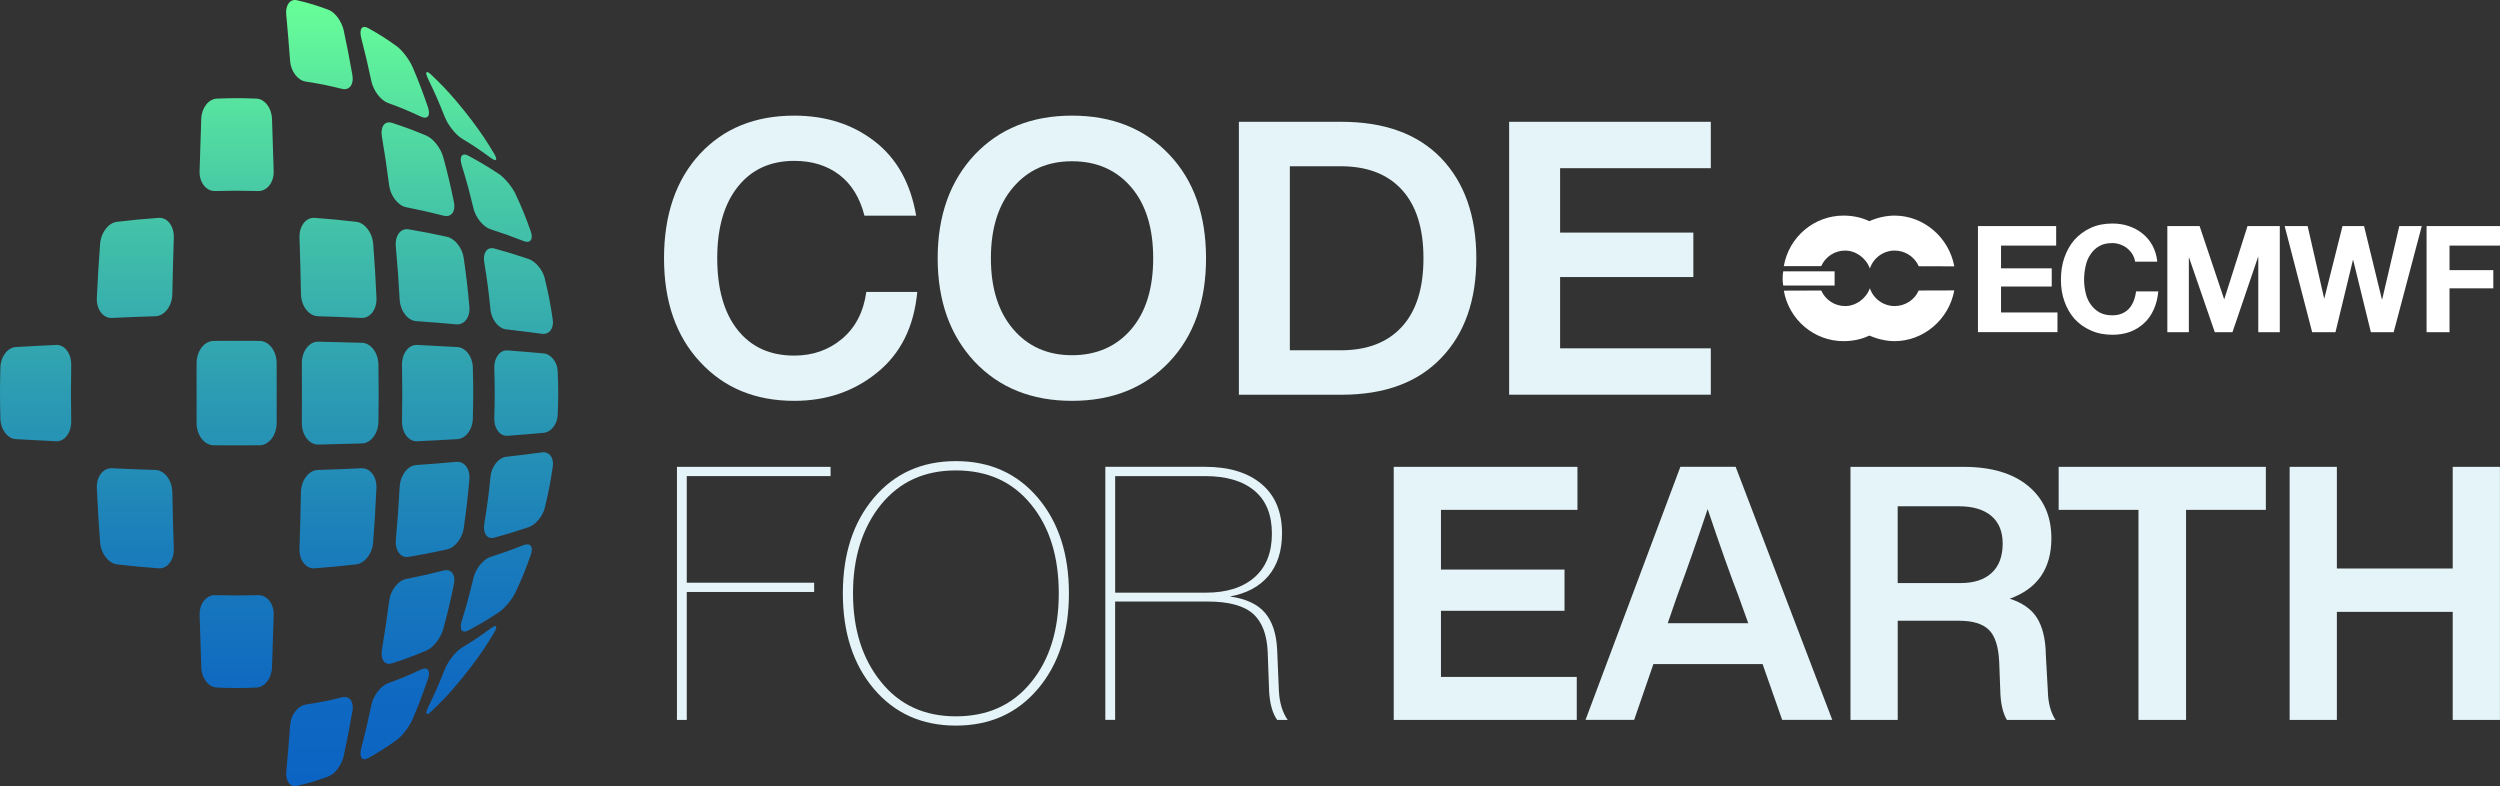 <svg width="159" height="50" viewBox="0 0 159 50" fill="none" xmlns="http://www.w3.org/2000/svg">
<rect x="0" y="0" width="159" height="50" fill="#333333" stroke="none"/>
<path d="M50.514 25.494C48.048 25.494 46.057 24.675 44.537 23.032C43.001 21.39 42.232 19.187 42.232 16.424C42.232 13.661 42.993 11.435 44.513 9.792C46.018 8.168 48.017 7.354 50.514 7.354C52.515 7.354 54.218 7.899 55.627 8.988C57.035 10.076 57.914 11.653 58.268 13.717H54.979C54.69 12.58 54.159 11.713 53.383 11.121C52.608 10.527 51.651 10.232 50.514 10.232C48.992 10.232 47.797 10.781 46.925 11.877C46.053 12.975 45.616 14.49 45.616 16.424C45.616 18.358 46.047 19.894 46.912 20.983C47.776 22.071 48.976 22.616 50.512 22.616C51.697 22.616 52.713 22.259 53.561 21.543C54.409 20.828 54.921 19.836 55.097 18.569H58.338C58.131 20.78 57.282 22.486 55.793 23.69C54.32 24.893 52.559 25.494 50.512 25.494H50.514Z" fill="#E4F4F8"/>
<path d="M68.182 25.494C65.622 25.494 63.556 24.665 61.988 23.007C60.421 21.334 59.636 19.139 59.636 16.424C59.636 13.71 60.421 11.516 61.988 9.841C63.556 8.183 65.622 7.354 68.182 7.354C70.742 7.354 72.808 8.183 74.376 9.841C75.929 11.482 76.704 13.678 76.704 16.424C76.704 19.171 75.929 21.364 74.376 23.007C72.808 24.665 70.742 25.494 68.182 25.494ZM63.021 16.424C63.021 18.326 63.493 19.828 64.437 20.934C65.381 22.039 66.629 22.592 68.182 22.592C69.735 22.592 71.007 22.039 71.951 20.934C72.878 19.845 73.343 18.341 73.343 16.424C73.343 14.507 72.878 13.003 71.951 11.914C71.007 10.809 69.75 10.256 68.182 10.256C66.614 10.256 65.381 10.809 64.437 11.914C63.493 13.02 63.021 14.524 63.021 16.424Z" fill="#E4F4F8"/>
<path d="M78.793 7.747H85.323C88.059 7.747 90.173 8.52 91.662 10.063C93.15 11.623 93.894 13.744 93.894 16.426C93.894 19.109 93.15 21.221 91.662 22.765C90.173 24.325 88.061 25.105 85.323 25.105H78.793V7.747ZM82.034 22.278H85.275C86.956 22.278 88.252 21.778 89.164 20.778C90.077 19.778 90.532 18.328 90.532 16.426C90.532 14.524 90.077 13.075 89.164 12.074C88.252 11.074 86.956 10.574 85.275 10.574H82.034V22.276V22.278Z" fill="#E4F4F8"/>
<path d="M108.807 7.747V10.697H99.223V14.793H107.697V17.62H99.223V22.154H108.807V25.103H95.981V7.747H108.807Z" fill="#E4F4F8"/>
<path d="M52.825 29.692V30.28H43.678V37.061H51.78V37.649H43.678V45.787H43.054V29.692H52.825Z" fill="#E4F4F8"/>
<path d="M66.026 43.796C64.704 45.364 62.962 46.148 60.795 46.148C58.627 46.148 56.886 45.364 55.564 43.796C54.259 42.243 53.605 40.224 53.605 37.737C53.605 35.25 54.259 33.231 55.564 31.679C56.884 30.111 58.627 29.327 60.795 29.327C62.962 29.327 64.704 30.111 66.026 31.679C67.331 33.231 67.984 35.25 67.984 37.737C67.984 40.224 67.331 42.243 66.026 43.796ZM60.795 45.559C62.813 45.559 64.408 44.836 65.58 43.39C66.752 41.958 67.338 40.074 67.338 37.739C67.338 35.405 66.752 33.519 65.58 32.089C64.408 30.641 62.813 29.919 60.795 29.919C58.777 29.919 57.219 30.643 56.032 32.089C54.846 33.566 54.252 35.45 54.252 37.739C54.252 40.029 54.846 41.907 56.032 43.367C57.204 44.83 58.792 45.559 60.795 45.559Z" fill="#E4F4F8"/>
<path d="M81.228 41.311L81.339 43.978C81.384 44.717 81.569 45.321 81.897 45.787H81.228C80.932 45.366 80.76 44.762 80.716 43.978L80.627 41.491C80.582 40.362 80.268 39.54 79.681 39.027C79.094 38.516 78.141 38.258 76.821 38.258H70.922V45.785H70.298V29.69H76.641C78.17 29.69 79.368 30.055 80.236 30.786C81.104 31.517 81.537 32.56 81.537 33.916C81.537 35.031 81.252 35.931 80.68 36.617C80.108 37.303 79.288 37.743 78.22 37.938C79.229 38.074 79.971 38.418 80.445 38.967C80.919 39.518 81.18 40.298 81.225 41.307L81.228 41.311ZM70.924 37.694H76.688C78.007 37.694 79.038 37.371 79.781 36.722C80.523 36.074 80.893 35.147 80.893 33.942C80.893 32.737 80.523 31.825 79.781 31.207C79.038 30.588 77.993 30.28 76.643 30.28H70.924V37.694Z" fill="#E4F4F8"/>
<path d="M100.326 29.692V32.427H91.645V36.224H99.503V38.847H91.645V43.052H100.282V45.787H88.641V29.692H100.326Z" fill="#E4F4F8"/>
<path d="M116.53 45.785H113.346L112.101 42.236H105.156L103.932 45.785H100.839L106.871 29.69H110.388L116.532 45.785H116.53ZM106.67 37.895L106.068 39.636H111.188L110.564 37.895C110.044 36.555 109.393 34.717 108.606 32.38C107.982 34.248 107.338 36.087 106.67 37.895Z" fill="#E4F4F8"/>
<path d="M130.107 41.514L130.241 43.911C130.255 44.68 130.418 45.306 130.731 45.787H127.638C127.371 45.336 127.229 44.695 127.216 43.866L127.149 42.102C127.105 41.123 126.886 40.441 126.492 40.057C126.1 39.674 125.472 39.48 124.612 39.48H120.695V45.787H117.69V29.692H124.88C126.646 29.692 128.017 30.098 128.998 30.912C129.978 31.726 130.468 32.833 130.468 34.235C130.468 36.164 129.585 37.444 127.819 38.078C128.621 38.333 129.195 38.737 129.545 39.286C129.893 39.837 130.081 40.578 130.113 41.512L130.107 41.514ZM120.693 32.201V37.083H124.698C125.544 37.083 126.202 36.869 126.668 36.438C127.134 36.01 127.37 35.388 127.37 34.574C127.37 33.805 127.129 33.218 126.646 32.81C126.163 32.404 125.478 32.2 124.587 32.2H120.693V32.201Z" fill="#E4F4F8"/>
<path d="M130.931 29.692H144.108V32.427H139.033V45.787H136.006V32.427H130.931V29.692Z" fill="#E4F4F8"/>
<path d="M155.993 36.157V29.692H158.997V45.787H155.993V38.914H148.625V45.787H145.621V29.692H148.625V36.157H155.993Z" fill="#E4F4F8"/>
<path d="M130.772 14.377V15.62H127.266V17.064H130.49V18.222H127.266V19.874H130.855V21.124H125.798V14.376H130.772V14.377ZM135.79 16.641H137.204C137.165 16.246 137.052 15.908 136.893 15.607C136.726 15.306 136.514 15.05 136.254 14.849C136.003 14.64 135.707 14.486 135.381 14.377C135.061 14.268 134.713 14.216 134.346 14.216C133.83 14.216 133.372 14.308 132.969 14.494C132.565 14.68 132.223 14.934 131.934 15.252C131.66 15.567 131.447 15.954 131.296 16.379C131.144 16.812 131.075 17.284 131.075 17.785C131.075 18.287 131.144 18.742 131.296 19.16C131.44 19.584 131.66 19.955 131.934 20.273C132.223 20.588 132.565 20.836 132.969 21.013C133.38 21.199 133.835 21.291 134.346 21.291C134.75 21.291 135.129 21.229 135.471 21.105C135.814 20.974 136.103 20.797 136.362 20.556C136.621 20.318 136.826 20.024 136.978 19.684C137.13 19.344 137.23 18.959 137.267 18.534H135.853C135.792 18.996 135.647 19.361 135.397 19.637C135.138 19.908 134.788 20.054 134.348 20.054C134.02 20.054 133.739 19.992 133.511 19.861C133.284 19.729 133.1 19.552 132.956 19.344C132.804 19.128 132.704 18.889 132.645 18.618C132.584 18.348 132.547 18.069 132.547 17.784C132.547 17.483 132.586 17.205 132.645 16.919C132.706 16.641 132.804 16.394 132.956 16.178C133.1 15.954 133.284 15.784 133.511 15.654C133.731 15.522 134.013 15.46 134.348 15.46C134.522 15.46 134.698 15.49 134.857 15.552C135.024 15.614 135.168 15.691 135.297 15.799C135.427 15.908 135.54 16.03 135.625 16.176C135.708 16.316 135.77 16.477 135.792 16.639L135.79 16.641ZM137.843 14.377V21.126H139.211V16.385H139.225L140.86 21.126H141.985L143.612 16.346H143.627V21.126H144.995V14.377H142.942L141.467 19.019H141.452L139.894 14.377H137.841H137.843ZM152.238 21.126L154.025 14.377H152.596L151.509 19.034H151.487L150.354 14.377H148.984L147.829 18.972H147.814L146.765 14.377H145.304L147.053 21.126H148.536L149.647 16.532H149.662L150.787 21.126H152.24H152.238ZM154.33 14.377V21.126H155.79V18.338H158.574V17.18H155.79V15.62H159V14.377H154.332H154.33ZM113.413 18.161H116.681V17.257H113.413C113.359 17.558 113.366 17.868 113.413 18.161ZM122.027 18.477C121.776 19.071 121.161 19.466 120.498 19.466C119.791 19.466 119.145 19.004 118.925 18.331C118.69 18.987 118.042 19.466 117.344 19.466C116.698 19.466 116.097 19.081 115.83 18.477L113.45 18.485C113.777 20.346 115.389 21.697 117.244 21.697C117.814 21.697 118.377 21.59 118.886 21.342C119.373 21.551 119.95 21.697 120.491 21.697C122.338 21.697 123.951 20.323 124.293 18.47L122.027 18.477ZM124.293 16.939C123.951 15.086 122.338 13.712 120.491 13.712C119.95 13.712 119.373 13.851 118.886 14.067C118.377 13.821 117.814 13.712 117.244 13.712C115.389 13.712 113.777 15.056 113.45 16.924H115.83C116.097 16.323 116.696 15.936 117.344 15.936C118.044 15.936 118.69 16.423 118.925 17.079C119.145 16.398 119.791 15.936 120.498 15.936C121.159 15.936 121.776 16.331 122.027 16.932L124.293 16.939Z" fill="white"/>
<path d="M22.411 4.768C22.518 5.373 22.222 5.768 21.75 5.651C20.838 5.427 20.371 5.333 19.427 5.185C18.939 5.108 18.5 4.533 18.452 3.899C18.359 2.674 18.309 2.076 18.204 0.922C18.148 0.324 18.454 -0.086 18.879 0.015C19.703 0.209 20.108 0.333 20.899 0.626C21.31 0.779 21.737 1.367 21.86 1.935C22.093 3.033 22.204 3.6 22.411 4.769V4.768ZM26.261 4.311C26.052 3.813 25.587 3.194 25.225 2.935C24.521 2.433 24.159 2.202 23.414 1.786C23.029 1.572 22.831 1.848 22.972 2.405C23.248 3.476 23.377 4.031 23.622 5.174C23.748 5.764 24.214 6.377 24.662 6.542C25.528 6.86 25.95 7.037 26.776 7.42C27.203 7.619 27.4 7.347 27.215 6.811C26.857 5.777 26.667 5.275 26.263 4.313L26.261 4.311ZM30.058 7.726C29.762 7.328 29.271 6.719 28.966 6.365C28.375 5.683 28.066 5.36 27.426 4.753C27.094 4.439 27.011 4.57 27.241 5.048C27.685 5.969 27.896 6.45 28.29 7.443C28.494 7.956 28.979 8.569 29.373 8.809C30.136 9.274 30.506 9.522 31.217 10.042C31.585 10.313 31.672 10.176 31.409 9.742C30.902 8.901 30.63 8.497 30.056 7.726H30.058ZM17.297 7.542C17.273 6.864 16.834 6.294 16.312 6.273C15.307 6.234 14.79 6.234 13.785 6.273C13.265 6.294 12.826 6.864 12.8 7.542C12.752 8.852 12.732 9.524 12.693 10.892C12.673 11.601 13.111 12.163 13.678 12.15C14.77 12.123 15.329 12.123 16.421 12.15C16.986 12.163 17.426 11.599 17.406 10.892C17.367 9.524 17.345 8.854 17.299 7.542H17.297ZM28.19 9.997C28.036 9.422 27.553 8.809 27.113 8.625C26.263 8.27 25.826 8.108 24.934 7.815C24.473 7.663 24.183 8.052 24.288 8.681C24.492 9.899 24.584 10.524 24.751 11.798C24.836 12.458 25.317 13.076 25.824 13.178C26.802 13.373 27.281 13.482 28.218 13.719C28.703 13.841 28.995 13.449 28.869 12.845C28.625 11.68 28.49 11.108 28.192 9.999L28.19 9.997ZM32.795 12.354C32.577 11.881 32.087 11.296 31.703 11.046C30.967 10.565 30.584 10.338 29.795 9.907C29.386 9.685 29.195 9.952 29.364 10.505C29.691 11.572 29.841 12.121 30.11 13.247C30.248 13.83 30.726 14.424 31.18 14.573C32.055 14.858 32.481 15.011 33.304 15.332C33.73 15.498 33.936 15.221 33.756 14.717C33.41 13.744 33.218 13.27 32.794 12.354H32.795ZM11.053 15.11C11.077 14.377 10.642 13.815 10.087 13.857C9.013 13.935 8.482 13.986 7.44 14.108C6.899 14.17 6.42 14.791 6.368 15.496C6.266 16.855 6.226 17.547 6.159 18.951C6.126 19.676 6.555 20.248 7.12 20.221C8.208 20.169 8.761 20.148 9.881 20.114C10.461 20.096 10.946 19.466 10.96 18.71C10.99 17.25 11.009 16.53 11.055 15.112L11.053 15.11ZM23.733 15.496C23.681 14.793 23.2 14.17 22.661 14.108C21.619 13.988 21.088 13.937 20.014 13.857C19.459 13.815 19.024 14.375 19.048 15.11C19.094 16.528 19.113 17.248 19.142 18.708C19.157 19.464 19.642 20.094 20.221 20.113C21.341 20.146 21.895 20.169 22.983 20.22C23.546 20.246 23.977 19.676 23.944 18.949C23.879 17.547 23.836 16.855 23.735 15.494L23.733 15.496ZM29.491 16.4C29.401 15.766 28.925 15.167 28.431 15.06C27.477 14.853 26.989 14.757 25.995 14.586C25.48 14.498 25.112 14.984 25.173 15.674C25.291 17.007 25.341 17.686 25.419 19.062C25.458 19.774 25.926 20.385 26.467 20.424C27.507 20.498 28.018 20.539 29.017 20.628C29.536 20.673 29.91 20.174 29.852 19.518C29.739 18.25 29.667 17.625 29.491 16.4ZM34.645 17.699C34.517 17.165 34.054 16.616 33.619 16.471C32.779 16.191 32.344 16.058 31.452 15.808C30.989 15.678 30.698 16.067 30.798 16.68C30.991 17.864 31.07 18.468 31.194 19.693C31.259 20.329 31.701 20.893 32.187 20.947C33.125 21.054 33.582 21.111 34.469 21.231C34.928 21.293 35.239 20.889 35.156 20.332C34.995 19.257 34.893 18.729 34.643 17.697L34.645 17.699ZM4.53 23.218C4.543 22.483 4.113 21.913 3.571 21.938C2.525 21.987 2.011 22.013 1.006 22.073C0.485 22.103 0.045 22.675 0.026 23.353C-0.009 24.663 -0.009 25.338 0.026 26.649C0.045 27.327 0.485 27.899 1.006 27.929C2.011 27.987 2.525 28.015 3.571 28.064C4.113 28.088 4.541 27.519 4.53 26.784C4.506 25.365 4.506 24.637 4.53 23.218ZM17.596 23.101C17.593 22.319 17.106 21.686 16.506 21.682C15.346 21.675 14.752 21.675 13.593 21.682C12.991 21.686 12.506 22.319 12.502 23.101C12.497 24.613 12.497 25.389 12.502 26.901C12.506 27.683 12.993 28.318 13.593 28.32C14.753 28.327 15.348 28.327 16.506 28.32C17.106 28.316 17.593 27.683 17.596 26.901C17.602 25.389 17.602 24.613 17.596 23.101ZM24.068 23.186C24.057 22.438 23.588 21.819 23.022 21.802C21.928 21.769 21.371 21.754 20.245 21.731C19.662 21.72 19.192 22.336 19.196 23.115C19.205 24.616 19.205 25.387 19.196 26.891C19.19 27.669 19.662 28.286 20.245 28.275C21.371 28.252 21.928 28.237 23.022 28.203C23.588 28.186 24.057 27.568 24.068 26.82C24.088 25.374 24.088 24.633 24.068 23.188V23.186ZM30.071 23.353C30.052 22.675 29.612 22.103 29.091 22.073C28.086 22.015 27.572 21.987 26.526 21.938C25.984 21.913 25.556 22.483 25.567 23.218C25.591 24.637 25.591 25.365 25.567 26.784C25.554 27.519 25.984 28.09 26.526 28.064C27.572 28.015 28.086 27.989 29.091 27.929C29.612 27.899 30.052 27.327 30.071 26.649C30.106 25.338 30.106 24.663 30.071 23.353ZM35.468 23.596C35.443 23.017 35.041 22.519 34.578 22.477C33.686 22.396 33.227 22.359 32.283 22.287C31.794 22.25 31.418 22.748 31.437 23.406C31.474 24.675 31.474 25.329 31.437 26.598C31.416 27.254 31.794 27.754 32.283 27.716C33.227 27.645 33.686 27.607 34.578 27.526C35.041 27.485 35.443 26.987 35.468 26.408C35.517 25.291 35.517 24.712 35.468 23.596ZM10.959 31.294C10.944 30.538 10.459 29.906 9.88 29.889C8.76 29.855 8.206 29.833 7.118 29.78C6.555 29.754 6.124 30.324 6.159 31.051C6.224 32.453 6.266 33.145 6.368 34.506C6.42 35.211 6.901 35.831 7.44 35.894C8.482 36.014 9.013 36.065 10.087 36.145C10.642 36.187 11.077 35.627 11.053 34.892C11.007 33.474 10.988 32.754 10.959 31.294ZM23.942 31.051C23.975 30.326 23.546 29.754 22.981 29.78C21.893 29.833 21.339 29.854 20.22 29.889C19.64 29.906 19.155 30.538 19.14 31.294C19.111 32.754 19.092 33.474 19.046 34.892C19.022 35.625 19.457 36.185 20.012 36.144C21.086 36.063 21.617 36.014 22.659 35.892C23.2 35.83 23.679 35.209 23.731 34.504C23.833 33.145 23.875 32.453 23.94 31.049L23.942 31.051ZM29.852 30.483C29.912 29.827 29.536 29.327 29.017 29.374C28.018 29.463 27.507 29.504 26.467 29.577C25.928 29.615 25.46 30.228 25.421 30.94C25.343 32.316 25.295 32.995 25.175 34.328C25.114 35.017 25.48 35.504 25.997 35.416C26.991 35.245 27.479 35.149 28.433 34.942C28.927 34.835 29.402 34.236 29.493 33.602C29.667 32.376 29.741 31.752 29.854 30.483H29.852ZM35.157 29.668C35.241 29.111 34.93 28.707 34.471 28.769C33.584 28.889 33.127 28.946 32.188 29.053C31.703 29.109 31.261 29.673 31.196 30.307C31.072 31.532 30.993 32.138 30.8 33.32C30.7 33.933 30.991 34.322 31.453 34.192C32.346 33.942 32.781 33.809 33.621 33.529C34.056 33.384 34.519 32.835 34.647 32.301C34.895 31.269 34.998 30.741 35.159 29.666L35.157 29.668ZM17.408 39.11C17.428 38.401 16.989 37.839 16.423 37.852C15.331 37.879 14.772 37.879 13.68 37.852C13.115 37.839 12.676 38.403 12.695 39.11C12.734 40.478 12.756 41.148 12.802 42.46C12.826 43.138 13.265 43.708 13.787 43.728C14.792 43.768 15.309 43.768 16.314 43.728C16.834 43.708 17.273 43.138 17.299 42.46C17.347 41.149 17.367 40.478 17.406 39.11H17.408ZM28.869 37.157C28.995 36.553 28.703 36.16 28.218 36.283C27.281 36.52 26.802 36.629 25.824 36.824C25.317 36.925 24.838 37.544 24.753 38.204C24.586 39.478 24.494 40.102 24.29 41.321C24.184 41.95 24.475 42.339 24.936 42.187C25.828 41.894 26.265 41.732 27.115 41.377C27.555 41.193 28.038 40.58 28.192 40.005C28.49 38.896 28.627 38.324 28.869 37.159V37.157ZM33.76 35.283C33.939 34.779 33.734 34.502 33.308 34.668C32.484 34.989 32.059 35.142 31.183 35.427C30.73 35.576 30.252 36.17 30.113 36.753C29.845 37.877 29.695 38.426 29.367 39.493C29.197 40.046 29.39 40.313 29.799 40.091C30.587 39.663 30.97 39.435 31.707 38.954C32.088 38.706 32.579 38.119 32.799 37.645C33.223 36.73 33.416 36.256 33.762 35.283H33.76ZM22.415 45.232C22.522 44.627 22.226 44.232 21.754 44.349C20.841 44.573 20.375 44.667 19.431 44.815C18.942 44.892 18.503 45.467 18.455 46.101C18.363 47.327 18.313 47.924 18.207 49.078C18.152 49.676 18.457 50.086 18.883 49.985C19.707 49.791 20.112 49.667 20.902 49.374C21.313 49.221 21.743 48.633 21.863 48.065C22.096 46.968 22.207 46.398 22.415 45.23V45.232ZM27.216 43.191C27.401 42.655 27.205 42.383 26.778 42.582C25.954 42.965 25.53 43.142 24.664 43.46C24.216 43.625 23.749 44.236 23.623 44.828C23.379 45.971 23.25 46.526 22.974 47.597C22.831 48.152 23.029 48.43 23.416 48.214C24.16 47.798 24.523 47.567 25.227 47.065C25.591 46.806 26.056 46.189 26.263 45.689C26.667 44.727 26.857 44.225 27.215 43.191H27.216ZM31.413 40.258C31.676 39.822 31.589 39.687 31.22 39.958C30.509 40.478 30.139 40.727 29.377 41.191C28.982 41.431 28.497 42.044 28.294 42.557C27.899 43.55 27.689 44.029 27.244 44.952C27.015 45.43 27.096 45.561 27.429 45.247C28.072 44.64 28.381 44.317 28.969 43.635C29.275 43.281 29.765 42.674 30.061 42.274C30.635 41.503 30.906 41.099 31.415 40.258H31.413Z" fill="url(#paint0_linear_2028_79)"/>
<defs>
<linearGradient id="paint0_linear_2028_79" x1="17.752" y1="50.002" x2="17.752" y2="-0.001" gradientUnits="userSpaceOnUse">
<stop stop-color="#0B63C3"/>
<stop offset="0.12" stop-color="#0F69C1"/>
<stop offset="0.3" stop-color="#1A7DBB"/>
<stop offset="0.51" stop-color="#2D9DB2"/>
<stop offset="0.75" stop-color="#47C9A6"/>
<stop offset="1" stop-color="#68FF98"/>
</linearGradient>
</defs>
</svg>
